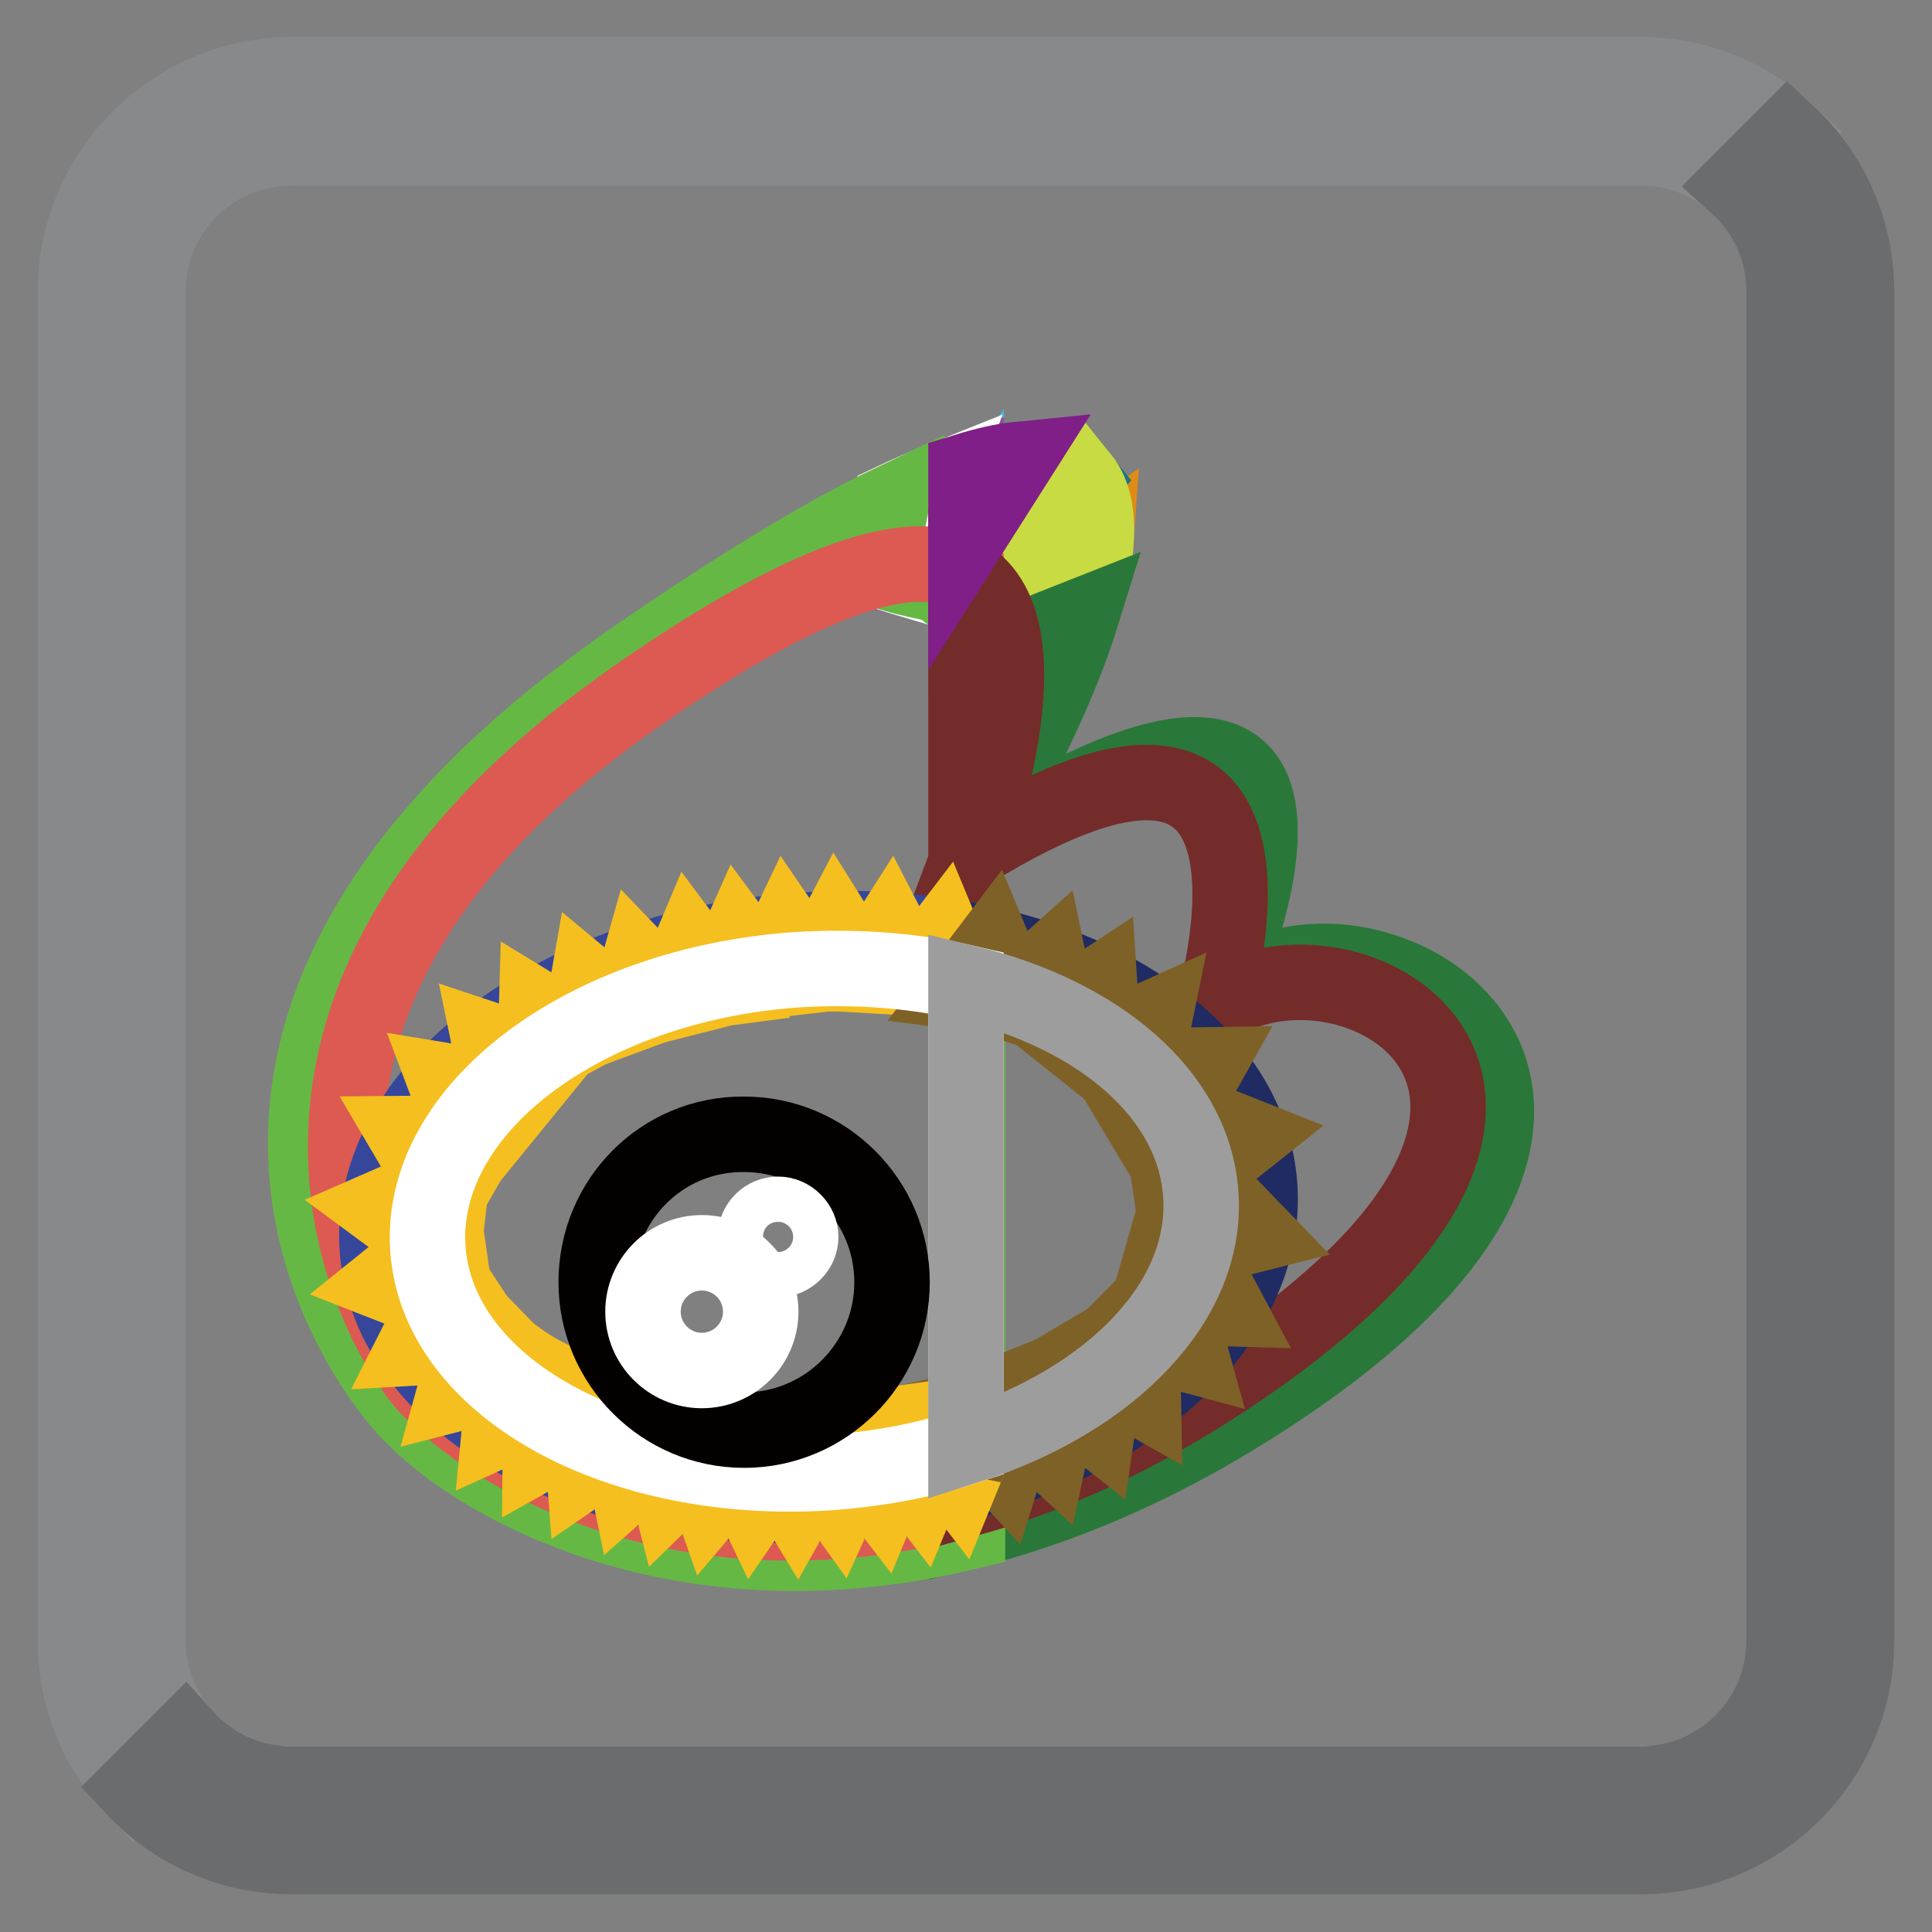 <?xml version="1.0" encoding="utf-8"?>
<!-- Svg Vector Icons : http://www.onlinewebfonts.com/icon -->
<!DOCTYPE svg PUBLIC "-//W3C//DTD SVG 1.1//EN" "http://www.w3.org/Graphics/SVG/1.1/DTD/svg11.dtd">
<svg version="1.1" xmlns="http://www.w3.org/2000/svg" xmlns:xlink="http://www.w3.org/1999/xlink" x="0px" y="0px" viewBox="0 0 256 256" enable-background="new 0 0 256 256" xml:space="preserve">
<rect x="0" y="0" width="256" height="256" fill="#808080" stroke="none"/>
<g> <path stroke-width="10" fill-opacity="0" stroke="#c1c5c9"  d="M229.5,236.4H26.6c-3.9,0-7.1-3.2-7.1-7.1V26.5c0-3.9,3.2-7.1,7.1-7.1h202.9c3.9,0,7.1,3.2,7.1,7.1v202.7 C236.6,233.1,233.4,236.4,229.5,236.4z"/> <path stroke-width="10" fill-opacity="0" stroke="#87898b"  d="M19.6,217.4V38.6c0-10.5,8.5-19,19-19h178.8c4.9,0,9.3,1.8,12.7,4.8l6.8-6.8c-5.1-4.8-12-7.7-19.5-7.7H38.6 C22.8,10,10,22.9,10,38.6v178.8c0,7.5,2.9,14.4,7.7,19.5l6.8-6.8C21.5,226.7,19.6,222.3,19.6,217.4z"/> <path stroke-width="10" fill-opacity="0" stroke="#6a6c6d"  d="M236.9,17.7l-6.8,6.8c3.9,3.5,6.3,8.5,6.3,14.1v178.8c0,10.5-8.5,19-19,19H38.6c-5.6,0-10.6-2.4-14.1-6.3 l-6.8,6.8c5.2,5.6,12.7,9.1,20.9,9.1h178.8c15.8,0,28.6-12.8,28.6-28.6V38.6C246,30.4,242.5,22.9,236.9,17.7L236.9,17.7z"/> <path stroke-width="10" fill-opacity="0" stroke="#43bfeb"  d="M124.3,77.5l3.4,2.6l0.3-0.4v-8.1L124.3,77.5z"/> <path stroke-width="10" fill-opacity="0" stroke="#9b4897"  d="M128,62.4c-1.1,0.4-2.3,0.8-3.5,1.3l-4.6,12.9l4.4,1l3.7-5.9V62.4z"/> <path stroke-width="10" fill-opacity="0" stroke="#df8b14"  d="M129.9,83l1.4,3.3l11.9-4.7c1-3.3,1.8-6.5,2-9.4L129.9,83z"/> <path stroke-width="10" fill-opacity="0" stroke="#1c7286"  d="M134.9,60.9L128,71.7v8.1l15.3-16.4C141.7,61.4,139,60.5,134.9,60.9z"/> <path stroke-width="10" fill-opacity="0" stroke="#ffffff"  d="M119.8,76.6l4.6-12.9c-2,0.8-4.1,1.7-6.4,2.8l-1.9,9L119.8,76.6z"/> <path stroke-width="10" fill-opacity="0" stroke="#c9db42"  d="M129.9,83l15.3-10.8c0.3-3.7-0.2-6.8-1.9-8.9l-15.7,16.7L129.9,83L129.9,83z"/> <path stroke-width="10" fill-opacity="0" stroke="#297839"  d="M160.7,133.6c0,0,27.3-58.8-32.1-20.8c0,0,10.2-16.7,14.7-31.2l-11.9,4.7l-1.4-3.3l-1.9-2.5v122.4 c11.7-2.9,24.5-8.1,37.9-16.6C233,144,177.6,113.8,160.7,133.6L160.7,133.6z"/> <path stroke-width="10" fill-opacity="0" stroke="#66b845"  d="M127.7,80.1l-3.4-2.6l-4.4-1l-3.6-1l1.9-9c-8.6,4.1-19.6,10.7-33.7,20.4c-69.1,47.5-38,91.8-30.7,99.8 c9.5,10.4,37,25.4,74.4,16.3V80.5L127.7,80.1z"/> <path stroke-width="10" fill-opacity="0" stroke="#dc5a51"  d="M84.7,92c-59.4,41.2-34.9,84.3-28.2,91.6c9,9.8,35.5,24.8,71.5,15V76.2C121.8,72.5,109.1,75.1,84.7,92z"/> <path stroke-width="10" fill-opacity="0" stroke="#742c2a"  d="M160.7,133.6c0,0,15.1-49.9-32.1-20.8c0,0,11.1-29.4-0.6-36.5v122.4c9.9-2.7,20.5-7.2,31.6-14.2 C221.2,145.5,179,120.7,160.7,133.6z"/> <path stroke-width="10" fill-opacity="0" stroke="#35469b"  d="M105.7,123.3c-32.3,2.3-57.2,21.2-55.7,42.2s28.9,36.1,61.2,33.7c5.9-0.4,11.5-1.4,16.8-2.8v-71.9 C121.1,123.2,113.6,122.7,105.7,123.3z"/> <path stroke-width="10" fill-opacity="0" stroke="#1f2b62"  d="M166.9,157c-1.2-15.9-17.2-28.4-38.9-32.5v71.9C151.7,190,168.2,174.2,166.9,157z"/> <path stroke-width="10" fill-opacity="0" stroke="#f5bf1f"  d="M127.7,130.6l-6.9-1l4.2-5.5L127.7,130.6z"/> <path stroke-width="10" fill-opacity="0" stroke="#f5bf1f"  d="M121.1,129.6l-6.9-0.4l3.7-5.8L121.1,129.6z"/> <path stroke-width="10" fill-opacity="0" stroke="#f5bf1f"  d="M114.5,128.9l-6.9,0.2l3.2-6.1L114.5,128.9z"/> <path stroke-width="10" fill-opacity="0" stroke="#f5bf1f"  d="M108.1,129.1l-6.9,0.6l3-6.3L108.1,129.1z"/> <path stroke-width="10" fill-opacity="0" stroke="#f5bf1f"  d="M102,129.9l-6.9,0.8l2.8-6.3L102,129.9z"/> <path stroke-width="10" fill-opacity="0" stroke="#f5bf1f"  d="M95.6,131l-6.8,0.9l2.7-6.4L95.6,131z M89.5,132.6l-6.7,1.7l1.9-6.7L89.5,132.6z"/> <path stroke-width="10" fill-opacity="0" stroke="#f5bf1f"  d="M83.2,134.6l-6.5,2.4l1.2-6.8L83.2,134.6z M69.3,144.9l-6.6,8.1l-3.7-9.8L69.3,144.9z"/> <path stroke-width="10" fill-opacity="0" stroke="#f5bf1f"  d="M64.2,150.1l-5.2,9.1l-5.3-9L64.2,150.1z"/> <path stroke-width="10" fill-opacity="0" stroke="#f5bf1f"  d="M59.9,155.9l-1.2,10.4l-8.4-6.2L59.9,155.9z"/> <path stroke-width="10" fill-opacity="0" stroke="#f5bf1f"  d="M59.1,163.4l1.5,10.4l-9.7-3.8L59.1,163.4z"/> <path stroke-width="10" fill-opacity="0" stroke="#f5bf1f"  d="M59.6,169.3l5.7,8.7l-10.4,0.6L59.6,169.3z"/> <path stroke-width="10" fill-opacity="0" stroke="#f5bf1f"  d="M63,174.6l7.3,7.5l-10.1,2.6L63,174.6z"/> <path stroke-width="10" fill-opacity="0" stroke="#f5bf1f"  d="M67.2,179l8.5,6.1l-9.5,4.3L67.2,179z"/> <path stroke-width="10" fill-opacity="0" stroke="#f5bf1f"  d="M71.7,182l9,5.4l-9.1,5.1L71.7,182z"/> <path stroke-width="10" fill-opacity="0" stroke="#f5bf1f"  d="M76.6,184.4L86,189l-8.6,5.9L76.6,184.4z"/> <path stroke-width="10" fill-opacity="0" stroke="#f5bf1f"  d="M81.1,186.4l9.9,3.3l-7.8,6.9L81.1,186.4z"/> <path stroke-width="10" fill-opacity="0" stroke="#f5bf1f"  d="M86.1,187.8l10.1,2.9l-7.5,7.3L86.1,187.8z"/> <path stroke-width="10" fill-opacity="0" stroke="#f5bf1f"  d="M90.7,189l10.3,1.9l-6.8,8L90.7,189z"/> <path stroke-width="10" fill-opacity="0" stroke="#f5bf1f"  d="M95.4,189.9l10.4,0.8l-5.9,8.6L95.4,189.9z"/> <path stroke-width="10" fill-opacity="0" stroke="#f5bf1f"  d="M100.2,190.5l10.5-0.2l-5.1,9.1L100.2,190.5z"/> <path stroke-width="10" fill-opacity="0" stroke="#f5bf1f"  d="M105.1,190.7l10.4-1l-4.3,9.5L105.1,190.7z"/> <path stroke-width="10" fill-opacity="0" stroke="#f5bf1f"  d="M110.4,190.3l10.4-1.4l-4,9.7L110.4,190.3z"/> <path stroke-width="10" fill-opacity="0" stroke="#f5bf1f"  d="M115.6,189.5l10.4-1.4l-4,9.7L115.6,189.5z"/> <path stroke-width="10" fill-opacity="0" stroke="#7e6127"  d="M125.9,187.2l10.2-2.3l-3.1,10L125.9,187.2z"/> <path stroke-width="10" fill-opacity="0" stroke="#7e6127"  d="M131.4,185.4l9.9-3.2l-2.2,10.3L131.4,185.4z"/> <path stroke-width="10" fill-opacity="0" stroke="#7e6127"  d="M137.2,182.9l9.7-3.9l-1.5,10.4L137.2,182.9z"/> <path stroke-width="10" fill-opacity="0" stroke="#7e6127"  d="M142.3,180.3l9-5.3l0.2,10.5L142.3,180.3z"/> <path stroke-width="10" fill-opacity="0" stroke="#7e6127"  d="M147.7,176.9l7.3-7.4l2.8,10.1L147.7,176.9z"/> <path stroke-width="10" fill-opacity="0" stroke="#7e6127"  d="M152.2,173.1l5.5-8.9l4.9,9.2L152.2,173.1z"/> <path stroke-width="10" fill-opacity="0" stroke="#7e6127"  d="M153.9,166.7l3.6-12.6l9.1,9.4L153.9,166.7z"/> <path stroke-width="10" fill-opacity="0" stroke="#7e6127"  d="M155.3,158.7l-1.9-12.9l12.1,4.8L155.3,158.7z"/> <path stroke-width="10" fill-opacity="0" stroke="#7e6127"  d="M153.6,152.5l-6.7-11.2l13.1-0.2L153.6,152.5z"/> <path stroke-width="10" fill-opacity="0" stroke="#f5bf1f"  d="M71.4,140l-5.2,4.6l-1.4-6.8L71.4,140z"/> <path stroke-width="10" fill-opacity="0" stroke="#f5bf1f"  d="M77,137.1l-6.1,3.3l0.2-6.9L77,137.1z"/> <path stroke-width="10" fill-opacity="0" stroke="#7e6127"  d="M134.5,132.4l-7.7-1l4.7-6.2L134.5,132.4z"/> <path stroke-width="10" fill-opacity="0" stroke="#7e6127"  d="M140.6,135.2l-7.4-2.5l5.8-5.2L140.6,135.2z"/> <path stroke-width="10" fill-opacity="0" stroke="#7e6127"  d="M146.2,138.2l-7-3.5l6.5-4.3L146.2,138.2z"/> <path stroke-width="10" fill-opacity="0" stroke="#7e6127"  d="M150.9,145l-7.4-5.9l9.5-4.3L150.9,145z"/> <path stroke-width="10" fill-opacity="0" stroke="#801f88"  d="M134.8,60.9c-2,0.2-4.2,0.7-6.8,1.5v9.2L134.8,60.9z"/> <path stroke-width="10" fill-opacity="0" stroke="#f5bf1f"  d="M120.7,188.4l6.4,8.3l0.9-2.2v-7.1L120.7,188.4z"/> <path stroke-width="10" fill-opacity="0" stroke="#7e6127"  d="M128,187.4v7.1l3.1-7.5L128,187.4z"/> <path stroke-width="10" fill-opacity="0" stroke="#ffffff"  d="M105.5,128.5c-28.3,2-50.1,18.6-48.8,37c1.3,18.4,25.3,31.6,53.6,29.6c6.3-0.5,12.2-1.6,17.7-3.4v-61.5 C121.1,128.6,113.5,128,105.5,128.5z"/> <path stroke-width="10" fill-opacity="0" stroke="#9e9d9d"  d="M159.1,158.1c-1-13.2-13.6-23.7-31.1-27.9v61.5C147.2,185.6,160.2,172.4,159.1,158.1z"/> <path stroke-width="10" fill-opacity="0" stroke="#040000"  d="M79,169.9c0,10.8,8.8,19.6,19.6,19.6c10.8,0,19.6-8.8,19.6-19.6c0,0,0,0,0,0c0-10.8-8.8-19.6-19.6-19.6 C87.7,150.2,79,159,79,169.9z"/> <path stroke-width="10" fill-opacity="0" stroke="#ffffff"  d="M85.2,173.8c0,4.3,3.5,7.8,7.8,7.8c4.3,0,7.8-3.5,7.8-7.8S97.3,166,93,166C88.7,166,85.2,169.5,85.2,173.8z "/> <path stroke-width="10" fill-opacity="0" stroke="#ffffff"  d="M100.1,163.9c0,1.7,1.4,3,3,3s3-1.4,3-3s-1.4-3-3-3S100.1,162.2,100.1,163.9z"/></g>
</svg>